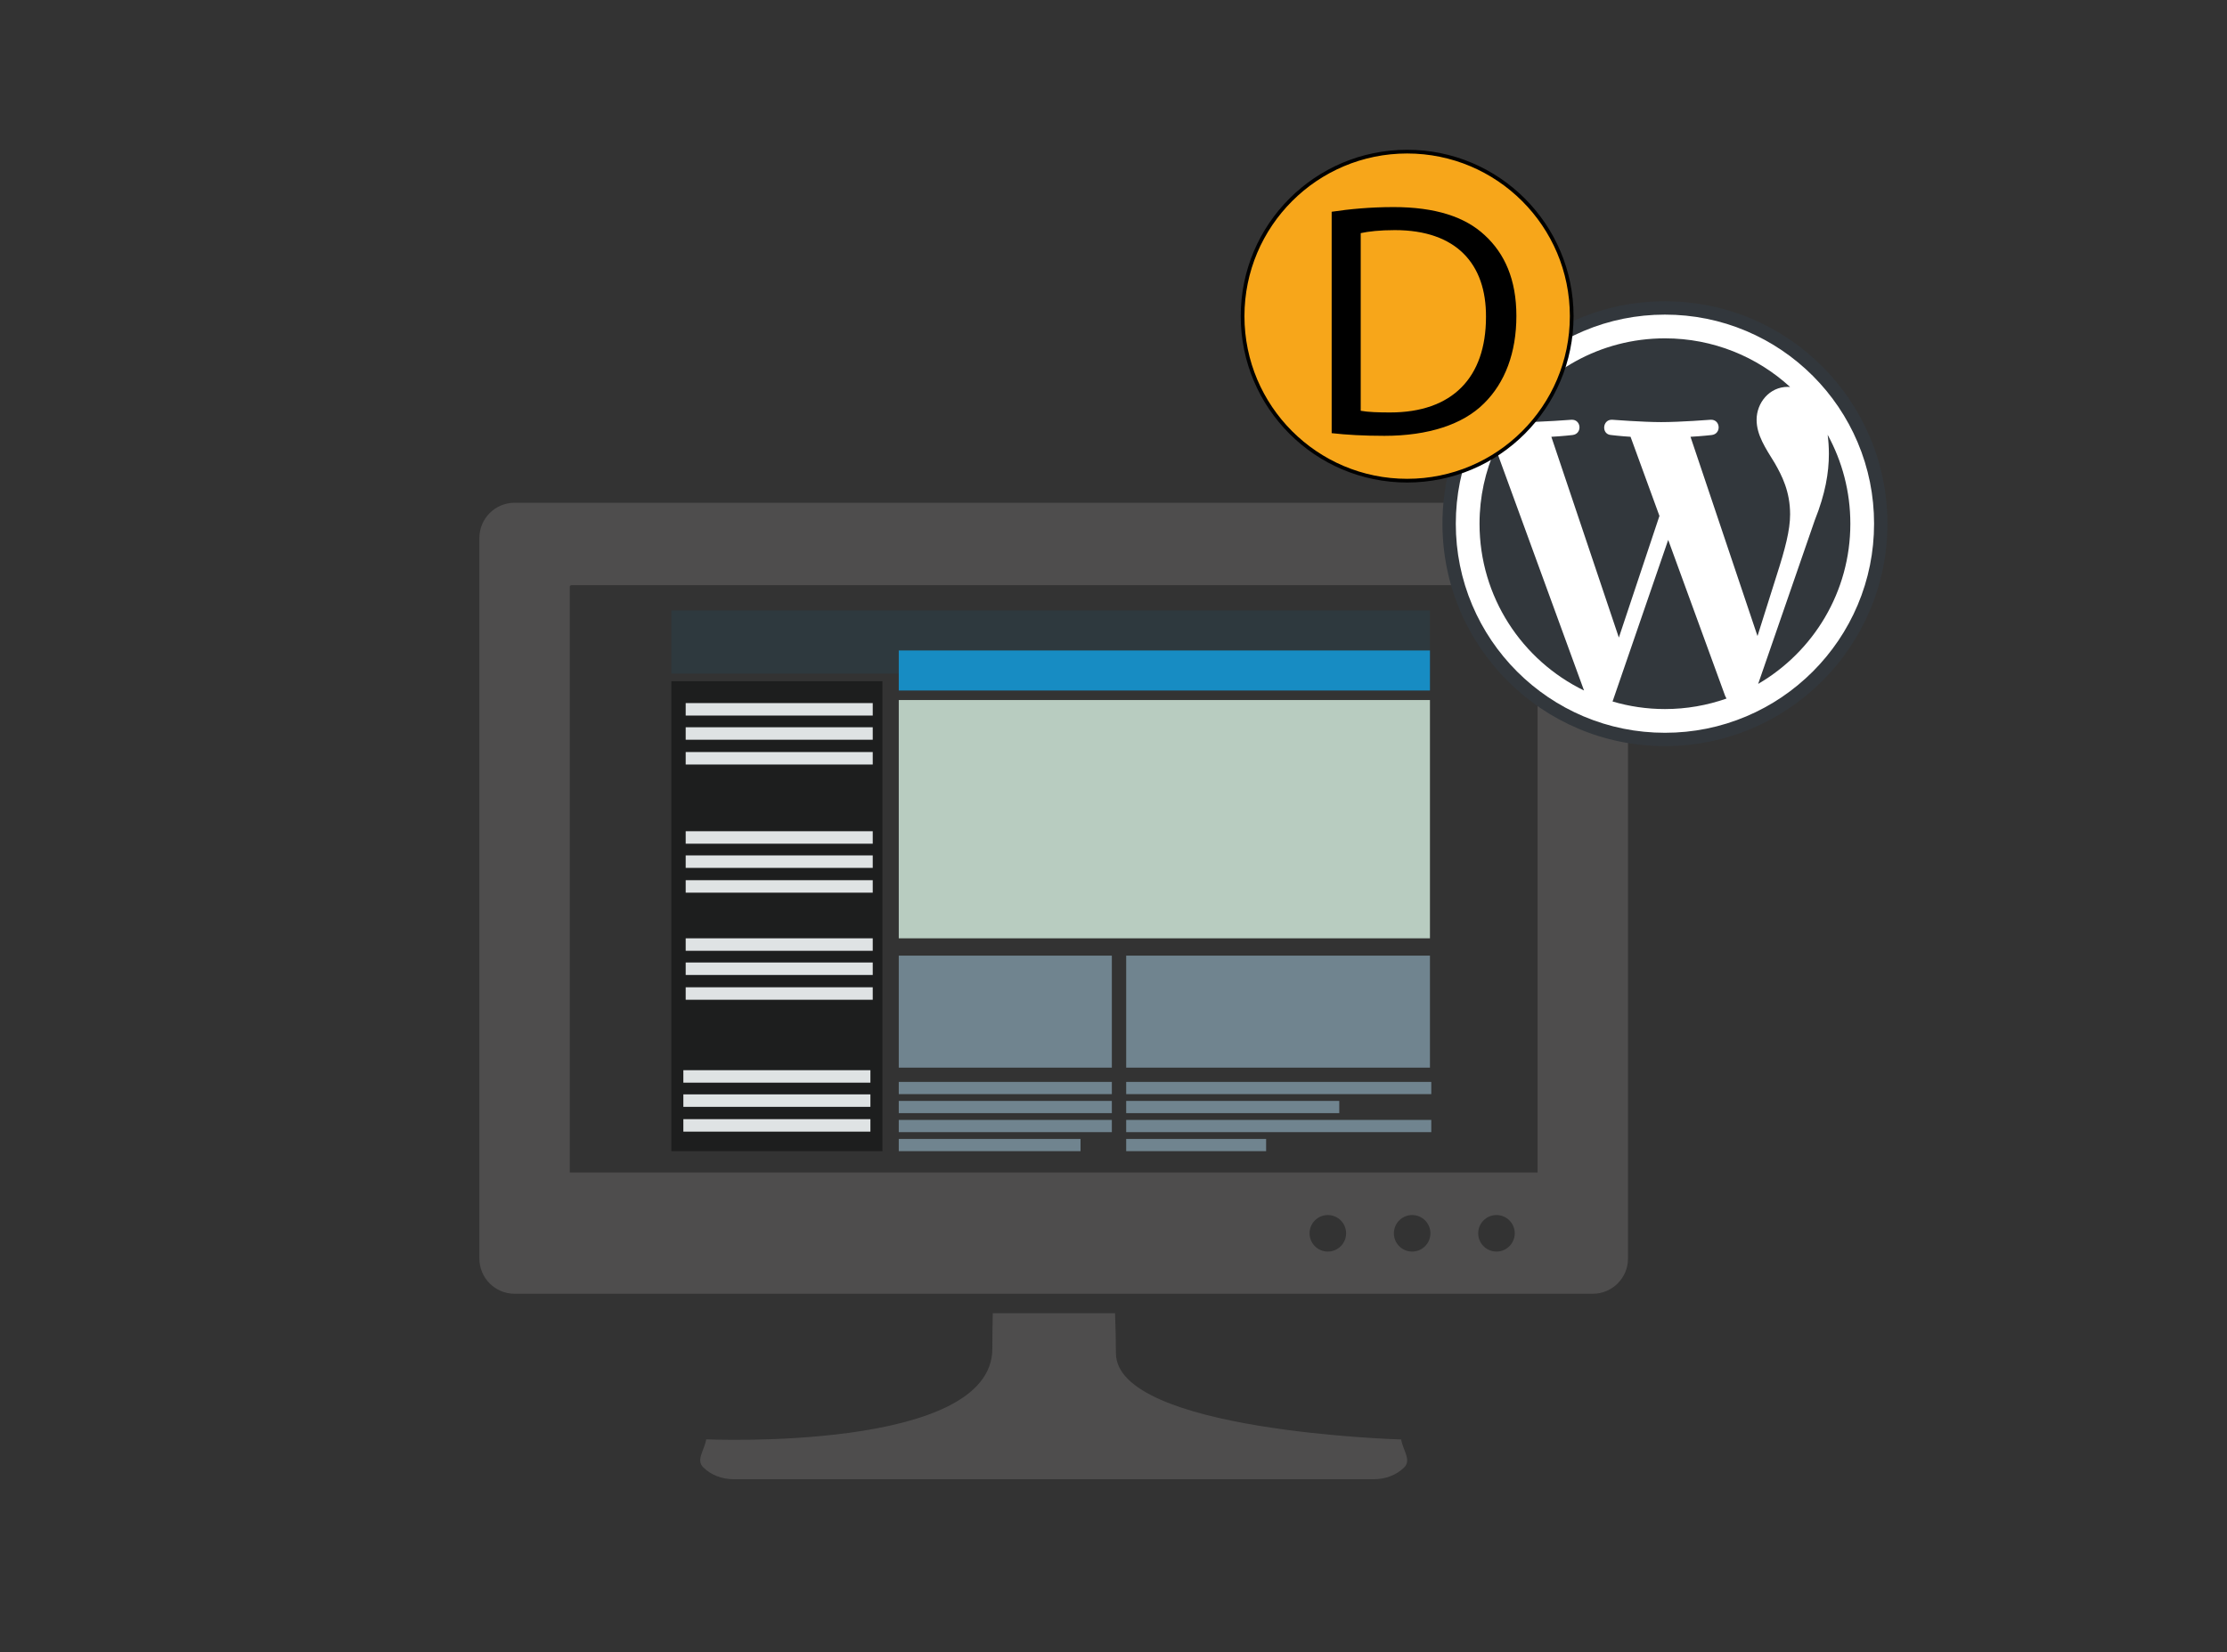 <?xml version="1.0" encoding="utf-8"?>
<!-- Generator: Adobe Illustrator 23.0.4, SVG Export Plug-In . SVG Version: 6.00 Build 0)  -->
<svg version="1.1" xmlns="http://www.w3.org/2000/svg" xmlns:xlink="http://www.w3.org/1999/xlink" x="0px" y="0px"
	 viewBox="0 0 600 445.234" enable-background="new 0 0 600 445.234" xml:space="preserve">
<rect x="0" y="0" width="600" height="445.234" fill="#333333" stroke="none"/>
<g id="Ebene_1">
	<path fill="#4E4D4D" d="M377.514,387.923c0.407,2.824,2.842,5.519,0.787,7.55c-2.055,2.028-4.987,3.169-8.254,3.169H197.723
		c-3.267,0-6.197-1.169-8.25-3.201c-2.057-2.027,0.375-4.728,0.787-7.553c0,0,77.098,3.451,77.098-24.437
		c0-2.598,0.043-6.901,0.116-9.54h32.94c0.149,3.249,0.236,7.983,0.236,10.729C300.649,385.784,377.514,387.923,377.514,387.923z
		 M438.614,144.969v194.213c0,5.222-4.253,9.474-9.475,9.474H138.631c-5.222,0-9.475-4.251-9.475-9.474V144.969
		c0-5.227,4.253-9.479,9.475-9.479h290.507C434.361,135.49,438.614,139.742,438.614,144.969z M362.67,332.366
		c0-2.719-2.208-4.924-4.925-4.924c-2.716,0-4.92,2.205-4.92,4.924c0,2.717,2.204,4.922,4.92,4.922
		C360.462,337.288,362.67,335.084,362.67,332.366z M385.384,332.366c0-2.719-2.206-4.924-4.92-4.924
		c-2.719,0-4.923,2.205-4.923,4.924c0,2.717,2.204,4.922,4.923,4.922C383.178,337.288,385.384,335.084,385.384,332.366z
		 M408.103,332.366c0-2.719-2.209-4.924-4.925-4.924c-2.717,0-4.92,2.205-4.92,4.924c0,2.717,2.203,4.922,4.92,4.922
		C405.893,337.288,408.103,335.084,408.103,332.366z M414.252,158.063c0-0.146-0.212-0.37-0.5-0.37H154.018
		c-0.287,0-0.5,0.224-0.5,0.37v157.914h260.733V158.063z"/>
</g>
<g id="Ebene_4">
	<g>
		<rect x="180.875" y="164.506" fill="#2E393E" width="204.383" height="17.014"/>
		<rect x="242.146" y="188.654" fill="#B8CCC0" width="143.111" height="64.215"/>
		<rect x="242.146" y="175.296" fill="#178CC3" width="143.111" height="10.789"/>
		<rect x="242.146" y="257.535" fill="#70848F" width="57.408" height="30.186"/>
		<rect x="180.875" y="183.571" fill="#1D1E1E" width="56.864" height="126.654"/>
		<rect x="303.417" y="257.535" fill="#70848F" width="81.84" height="30.186"/>
		<rect x="242.146" y="291.564" fill="#70848F" width="57.408" height="3.293"/>
		<rect x="184.738" y="189.475" fill="#DFE3E4" width="50.395" height="3.362"/>
		<rect x="184.738" y="195.991" fill="#DFE3E4" width="50.395" height="3.362"/>
		<rect x="184.738" y="202.67" fill="#DFE3E4" width="50.395" height="3.362"/>
		<rect x="184.738" y="224.009" fill="#DFE3E4" width="50.395" height="3.362"/>
		<rect x="184.738" y="230.525" fill="#DFE3E4" width="50.395" height="3.362"/>
		<rect x="184.738" y="237.204" fill="#DFE3E4" width="50.395" height="3.362"/>
		<rect x="184.738" y="252.869" fill="#DFE3E4" width="50.395" height="3.362"/>
		<rect x="184.738" y="259.385" fill="#DFE3E4" width="50.395" height="3.362"/>
		<rect x="184.738" y="266.064" fill="#DFE3E4" width="50.395" height="3.362"/>
		<rect x="184.11" y="288.409" fill="#DFE3E4" width="50.395" height="3.362"/>
		<rect x="184.11" y="294.924" fill="#DFE3E4" width="50.395" height="3.362"/>
		<rect x="184.11" y="301.603" fill="#DFE3E4" width="50.395" height="3.362"/>
		<rect x="303.417" y="291.564" fill="#70848F" width="82.2" height="3.293"/>
		<rect x="242.146" y="296.687" fill="#70848F" width="57.408" height="3.293"/>
		<rect x="303.417" y="296.687" fill="#70848F" width="57.41" height="3.293"/>
		<rect x="242.146" y="301.81" fill="#70848F" width="57.408" height="3.293"/>
		<rect x="303.417" y="301.81" fill="#70848F" width="82.2" height="3.293"/>
		<rect x="242.146" y="306.933" fill="#70848F" width="48.971" height="3.293"/>
		<rect x="303.417" y="306.933" fill="#70848F" width="37.702" height="3.293"/>
	</g>
</g>
<g id="Ebene_6" display="none">
	<g display="inline">
		
			<linearGradient id="SVGID_1_" gradientUnits="userSpaceOnUse" x1="87.488" y1="-120.684" x2="87.488" y2="-9.526" gradientTransform="matrix(1 0 0 -1 0 271.81)">
			<stop  offset="0" style="stop-color:#266F9E"/>
			<stop  offset="1" style="stop-color:#8DC6ED"/>
		</linearGradient>
		<path fill="url(#SVGID_1_)" d="M122.488,284.824H52.489c-1.832,0-3.314,1.482-3.314,3.311v15.835c0,1.826,1.482,3.31,3.314,3.31
			h69.999c1.83,0,3.313-1.484,3.313-3.31v-15.835C125.8,286.306,124.318,284.824,122.488,284.824z M112.148,287.93
			c1.186,0,2.144,0.958,2.144,2.144c0,1.182-0.957,2.141-2.144,2.141c-1.181,0-2.14-0.959-2.14-2.141
			C110.009,288.888,110.967,287.93,112.148,287.93z M104.381,287.93c1.18,0,2.14,0.958,2.14,2.144c0,1.182-0.96,2.141-2.14,2.141
			c-1.184,0-2.146-0.959-2.146-2.141C102.234,288.888,103.197,287.93,104.381,287.93z M57.742,304.171h-4.397V287.93h4.397V304.171z
			 M64.686,304.171h-4.397V287.93h4.397V304.171z M71.63,304.171h-4.396V287.93h4.396V304.171z M87.49,301.491
			c-3.007,0-5.443-2.435-5.443-5.439c0-3.007,2.435-5.44,5.443-5.44c3.002,0,5.439,2.434,5.439,5.44
			C92.929,299.056,90.492,301.491,87.49,301.491z M100.194,298.194c-1.185,0-2.142-0.961-2.142-2.142
			c0-1.184,0.957-2.145,2.142-2.145c1.181,0,2.144,0.961,2.144,2.145C102.338,297.234,101.375,298.194,100.194,298.194z
			 M104.381,304.171c-1.184,0-2.146-0.958-2.146-2.141c0-1.183,0.963-2.143,2.146-2.143c1.18,0,2.14,0.96,2.14,2.143
			C106.521,303.213,105.561,304.171,104.381,304.171z M107.967,298.194c-1.185,0-2.142-0.961-2.142-2.142
			c0-1.184,0.957-2.145,2.142-2.145c1.18,0,2.141,0.961,2.141,2.145C110.108,297.234,109.146,298.194,107.967,298.194z
			 M112.148,304.171c-1.181,0-2.14-0.958-2.14-2.141c0-1.183,0.959-2.143,2.14-2.143c1.186,0,2.144,0.96,2.144,2.143
			C114.292,303.213,113.335,304.171,112.148,304.171z M115.737,298.194c-1.182,0-2.141-0.961-2.141-2.142
			c0-1.184,0.959-2.145,2.141-2.145c1.188,0,2.145,0.961,2.145,2.145C117.882,297.234,116.924,298.194,115.737,298.194z
			 M119.925,304.171c-1.184,0-2.142-0.958-2.142-2.141c0-1.183,0.959-2.143,2.142-2.143c1.182,0,2.142,0.96,2.142,2.143
			C122.067,303.213,121.107,304.171,119.925,304.171z M119.925,292.215c-1.184,0-2.142-0.959-2.142-2.141
			c0-1.186,0.959-2.144,2.142-2.144c1.182,0,2.142,0.958,2.142,2.144C122.067,291.256,121.107,292.215,119.925,292.215z"/>
		
			<linearGradient id="SVGID_2_" gradientUnits="userSpaceOnUse" x1="87.488" y1="-120.686" x2="87.488" y2="-9.528" gradientTransform="matrix(1 0 0 -1 0 271.81)">
			<stop  offset="0" style="stop-color:#0D0D0D"/>
			<stop  offset="1" style="stop-color:#666666"/>
		</linearGradient>
		<rect x="56.932" y="309.363" fill="url(#SVGID_2_)" width="61.113" height="2.316"/>
		
			<linearGradient id="SVGID_3_" gradientUnits="userSpaceOnUse" x1="87.488" y1="-120.684" x2="87.488" y2="-9.526" gradientTransform="matrix(1 0 0 -1 0 271.81)">
			<stop  offset="0" style="stop-color:#266F9E"/>
			<stop  offset="1" style="stop-color:#8DC6ED"/>
		</linearGradient>
		<path fill="url(#SVGID_3_)" d="M122.488,313.992H52.489c-1.832,0-3.314,1.484-3.314,3.31v15.835c0,1.829,1.482,3.31,3.314,3.31
			h69.999c1.83,0,3.313-1.481,3.313-3.31v-15.835C125.8,315.475,124.318,313.992,122.488,313.992z M112.148,317.098
			c1.186,0,2.144,0.959,2.144,2.143c0,1.18-0.957,2.14-2.144,2.14c-1.181,0-2.14-0.96-2.14-2.14
			C110.009,318.057,110.967,317.098,112.148,317.098z M104.381,317.098c1.18,0,2.14,0.959,2.14,2.143c0,1.18-0.96,2.14-2.14,2.14
			c-1.184,0-2.146-0.96-2.146-2.14C102.234,318.057,103.197,317.098,104.381,317.098z M57.742,333.34h-4.397v-16.242h4.397V333.34z
			 M64.686,333.34h-4.397v-16.242h4.397V333.34z M71.63,333.34h-4.396v-16.242h4.396V333.34z M87.49,330.66
			c-3.007,0-5.443-2.435-5.443-5.439c0-3.007,2.435-5.442,5.443-5.442c3.002,0,5.439,2.435,5.439,5.442
			C92.929,328.224,90.492,330.66,87.49,330.66z M100.194,327.361c-1.185,0-2.142-0.96-2.142-2.14c0-1.184,0.957-2.144,2.142-2.144
			c1.181,0,2.144,0.96,2.144,2.144C102.338,326.401,101.375,327.361,100.194,327.361z M104.381,333.34
			c-1.184,0-2.146-0.96-2.146-2.142c0-1.183,0.963-2.142,2.146-2.142c1.18,0,2.14,0.959,2.14,2.142
			C106.521,332.38,105.561,333.34,104.381,333.34z M107.967,327.361c-1.185,0-2.142-0.96-2.142-2.14
			c0-1.184,0.957-2.144,2.142-2.144c1.18,0,2.141,0.96,2.141,2.144C110.108,326.401,109.146,327.361,107.967,327.361z
			 M112.148,333.34c-1.181,0-2.14-0.96-2.14-2.142c0-1.183,0.959-2.142,2.14-2.142c1.186,0,2.144,0.959,2.144,2.142
			C114.292,332.38,113.335,333.34,112.148,333.34z M115.737,327.361c-1.182,0-2.141-0.96-2.141-2.14
			c0-1.184,0.959-2.144,2.141-2.144c1.188,0,2.145,0.96,2.145,2.144C117.882,326.401,116.924,327.361,115.737,327.361z
			 M119.925,333.34c-1.184,0-2.142-0.96-2.142-2.142c0-1.183,0.959-2.142,2.142-2.142c1.182,0,2.142,0.959,2.142,2.142
			C122.067,332.38,121.107,333.34,119.925,333.34z M119.925,321.381c-1.184,0-2.142-0.96-2.142-2.14
			c0-1.184,0.959-2.143,2.142-2.143c1.182,0,2.142,0.959,2.142,2.143C122.067,320.421,121.107,321.381,119.925,321.381z"/>
		
			<linearGradient id="SVGID_4_" gradientUnits="userSpaceOnUse" x1="87.488" y1="-120.685" x2="87.488" y2="-9.526" gradientTransform="matrix(1 0 0 -1 0 271.81)">
			<stop  offset="0" style="stop-color:#0D0D0D"/>
			<stop  offset="1" style="stop-color:#666666"/>
		</linearGradient>
		<rect x="56.932" y="338.53" fill="url(#SVGID_4_)" width="61.113" height="2.315"/>
		
			<linearGradient id="SVGID_5_" gradientUnits="userSpaceOnUse" x1="87.488" y1="-120.684" x2="87.488" y2="-9.526" gradientTransform="matrix(1 0 0 -1 0 271.81)">
			<stop  offset="0" style="stop-color:#266F9E"/>
			<stop  offset="1" style="stop-color:#8DC6ED"/>
		</linearGradient>
		<path fill="url(#SVGID_5_)" d="M122.488,343.161H52.489c-1.832,0-3.314,1.481-3.314,3.309v15.834c0,1.829,1.482,3.31,3.314,3.31
			h69.999c1.83,0,3.313-1.481,3.313-3.31V346.47C125.8,344.642,124.318,343.161,122.488,343.161z M112.148,346.267
			c1.186,0,2.144,0.959,2.144,2.143c0,1.181-0.957,2.141-2.144,2.141c-1.181,0-2.14-0.96-2.14-2.141
			C110.009,347.226,110.967,346.267,112.148,346.267z M104.381,346.267c1.18,0,2.14,0.959,2.14,2.143c0,1.181-0.96,2.141-2.14,2.141
			c-1.184,0-2.146-0.96-2.146-2.141C102.234,347.226,103.197,346.267,104.381,346.267z M57.742,362.509h-4.397v-16.242h4.397
			V362.509z M64.686,362.509h-4.397v-16.242h4.397V362.509z M71.63,362.509h-4.396v-16.242h4.396V362.509z M87.49,359.827
			c-3.007,0-5.443-2.434-5.443-5.44c0-3.005,2.435-5.439,5.443-5.439c3.002,0,5.439,2.434,5.439,5.439
			C92.929,357.392,90.492,359.827,87.49,359.827z M100.194,356.531c-1.185,0-2.142-0.96-2.142-2.144
			c0-1.183,0.957-2.143,2.142-2.143c1.181,0,2.144,0.96,2.144,2.143C102.338,355.571,101.375,356.531,100.194,356.531z
			 M104.381,362.509c-1.184,0-2.146-0.959-2.146-2.142c0-1.183,0.963-2.142,2.146-2.142c1.18,0,2.14,0.959,2.14,2.142
			C106.521,361.55,105.561,362.509,104.381,362.509z M107.967,356.531c-1.185,0-2.142-0.96-2.142-2.144
			c0-1.183,0.957-2.143,2.142-2.143c1.18,0,2.141,0.96,2.141,2.143C110.108,355.571,109.146,356.531,107.967,356.531z
			 M112.148,362.509c-1.181,0-2.14-0.959-2.14-2.142c0-1.183,0.959-2.142,2.14-2.142c1.186,0,2.144,0.959,2.144,2.142
			C114.292,361.55,113.335,362.509,112.148,362.509z M115.737,356.531c-1.182,0-2.141-0.96-2.141-2.144
			c0-1.183,0.959-2.143,2.141-2.143c1.188,0,2.145,0.96,2.145,2.143C117.882,355.571,116.924,356.531,115.737,356.531z
			 M119.925,362.509c-1.184,0-2.142-0.959-2.142-2.142c0-1.183,0.959-2.142,2.142-2.142c1.182,0,2.142,0.959,2.142,2.142
			C122.067,361.55,121.107,362.509,119.925,362.509z M119.925,350.551c-1.184,0-2.142-0.96-2.142-2.141
			c0-1.184,0.959-2.143,2.142-2.143c1.182,0,2.142,0.959,2.142,2.143C122.067,349.591,121.107,350.551,119.925,350.551z"/>
		
			<linearGradient id="SVGID_6_" gradientUnits="userSpaceOnUse" x1="87.488" y1="-120.684" x2="87.488" y2="-9.526" gradientTransform="matrix(1 0 0 -1 0 271.81)">
			<stop  offset="0" style="stop-color:#5D7F2C"/>
			<stop  offset="1" style="stop-color:#BCC73E"/>
		</linearGradient>
		<path fill="url(#SVGID_6_)" d="M111.14,378.894c-1.95,0-3.602,1.263-4.191,3.015H95.794v-0.737c0-2.365-1.927-4.288-4.286-4.288
			h-2.853v-8.024h-2.82v8.024h-2.851c-2.363,0-4.29,1.923-4.29,4.288v0.737H68.028c-0.59-1.753-2.24-3.015-4.191-3.015
			c-2.444,0-4.423,1.982-4.423,4.423c0,2.444,1.979,4.423,4.423,4.423c1.951,0,3.601-1.263,4.191-3.013h10.666v0.738
			c0,2.365,1.927,4.288,4.29,4.288h8.524c2.359,0,4.286-1.924,4.286-4.288v-0.738h11.155c0.589,1.75,2.241,3.013,4.191,3.013
			c2.444,0,4.421-1.979,4.421-4.423C115.561,380.876,113.584,378.894,111.14,378.894z M63.837,385.276
			c-1.081,0-1.956-0.878-1.956-1.96c0-1.082,0.876-1.956,1.956-1.956s1.959,0.874,1.959,1.956
			C65.796,384.399,64.917,385.276,63.837,385.276z M92.978,385.465c0,0.811-0.661,1.472-1.47,1.472h-8.524
			c-0.81,0-1.466-0.662-1.466-1.472v-4.292c0-0.811,0.656-1.472,1.466-1.472h8.524c0.809,0,1.47,0.661,1.47,1.472V385.465z
			 M111.14,385.276c-1.083,0-1.959-0.878-1.959-1.96c0-1.082,0.876-1.956,1.959-1.956c1.079,0,1.958,0.874,1.958,1.956
			C113.098,384.399,112.219,385.276,111.14,385.276z"/>
	</g>
</g>
<g id="Ebene_5" display="none">
	<g display="inline">
		<path fill="#3D3D3D" d="M141.13,113.507v-11.354h-11.808c-0.655-2.984-1.824-5.772-3.394-8.289l8.473-8.256l-7.924-8.132
			l-8.46,8.245c-2.665-1.761-5.662-3.049-8.879-3.754V70.16H97.781v11.807c-2.984,0.654-5.771,1.824-8.287,3.394l-8.257-8.474
			l-8.132,7.924l8.246,8.462c-1.76,2.665-3.048,5.663-3.754,8.881H65.789v11.354h11.808c0.655,2.984,1.824,5.771,3.394,8.287
			l-8.473,8.257l7.923,8.131l8.463-8.245c2.664,1.76,5.661,3.047,8.877,3.754v11.809h11.356V133.69
			c2.986-0.656,5.771-1.824,8.287-3.394l8.256,8.474l8.134-7.924l-8.245-8.463c1.76-2.662,3.047-5.662,3.751-8.877H141.13z
			 M103.459,128.598c-11.452,0-20.77-9.318-20.77-20.77s9.318-20.77,20.77-20.77c11.451,0,20.769,9.318,20.769,20.77
			S114.91,128.598,103.459,128.598z"/>
	</g>
	<g display="inline">
		<path fill="#EE7214" d="M116.764,103.866l-0.906,0.924c-2.585,2.644-6.826,2.691-9.471,0.105
			c-2.645-2.589-2.691-6.828-0.105-9.472l0.905-0.924l-3.952-3.867l-6.282,6.421c-2.221,2.271,0.714,6.902-0.582,11.503
			l-8.167,8.347l6.682,6.325l8.061-8.24c4.571-1.398,9.266,1.434,11.487-0.837l6.282-6.421L116.764,103.866z"/>
	</g>
</g>
<g id="Ebene_3">
	<circle fill="#FFFFFF" cx="448.364" cy="140.927" r="57.737"/>
</g>
<g id="Ebene_2">
	<g id="W_Mark_2_">
		<path fill="#32373C" d="M448.569,84.786c7.608,0,14.987,1.489,21.931,4.426c3.338,1.412,6.558,3.159,9.57,5.194
			c2.984,2.016,5.791,4.332,8.342,6.883c2.551,2.551,4.866,5.357,6.882,8.342c2.035,3.012,3.783,6.232,5.194,9.57
			c2.937,6.944,4.426,14.323,4.426,21.931s-1.489,14.987-4.426,21.931c-1.412,3.338-3.16,6.558-5.194,9.57
			c-2.016,2.984-4.332,5.791-6.882,8.342c-2.551,2.551-5.357,4.866-8.342,6.883c-3.012,2.035-6.232,3.783-9.57,5.194
			c-6.944,2.937-14.323,4.426-21.931,4.426s-14.987-1.489-21.931-4.426c-3.338-1.412-6.558-3.16-9.57-5.194
			c-2.984-2.016-5.791-4.332-8.342-6.883c-2.551-2.551-4.866-5.357-6.883-8.342c-2.035-3.012-3.783-6.232-5.194-9.57
			c-2.937-6.944-4.426-14.323-4.426-21.931s1.489-14.987,4.426-21.931c1.412-3.338,3.16-6.558,5.194-9.57
			c2.016-2.984,4.332-5.791,6.883-8.342c2.551-2.551,5.357-4.866,8.342-6.883c3.012-2.035,6.232-3.783,9.57-5.194
			C433.582,86.275,440.961,84.786,448.569,84.786 M448.569,81.189c-33.105,0-59.943,26.837-59.943,59.943
			c0,33.105,26.837,59.943,59.943,59.943s59.943-26.837,59.943-59.943C508.512,108.027,481.674,81.189,448.569,81.189
			L448.569,81.189z"/>
		<path fill="#32373C" d="M398.617,141.13c0,19.771,11.489,36.859,28.154,44.955l-23.829-65.283
			C400.171,127.013,398.617,133.888,398.617,141.13z M482.291,138.611c0-6.175-2.218-10.449-4.118-13.776
			c-2.532-4.117-4.907-7.599-4.907-11.716c0-4.591,3.482-8.865,8.388-8.865c0.222,0,0.432,0.027,0.647,0.04
			c-8.887-8.143-20.728-13.115-33.732-13.115c-17.452,0-32.804,8.955-41.736,22.514c1.173,0.037,2.278,0.061,3.215,0.061
			c5.224,0,13.313-0.635,13.313-0.635c2.691-0.158,3.01,3.798,0.319,4.116c0,0-2.707,0.317-5.716,0.475l18.19,54.107l10.933-32.784
			l-7.782-21.323c-2.691-0.158-5.239-0.475-5.239-0.475c-2.693-0.159-2.377-4.274,0.317-4.116c0,0,8.247,0.635,13.156,0.635
			c5.224,0,13.315-0.635,13.315-0.635c2.693-0.158,3.01,3.798,0.318,4.116c0,0-2.71,0.317-5.717,0.475l18.052,53.695l5.153-16.329
			C480.949,147.941,482.291,142.885,482.291,138.611z M449.447,145.499l-14.99,43.549c4.477,1.317,9.209,2.035,14.112,2.035
			c5.817,0,11.397-1.004,16.589-2.832c-0.134-0.214-0.257-0.441-0.359-0.688L449.447,145.499z M492.404,117.167
			c0.214,1.591,0.336,3.298,0.336,5.136c0,5.067-0.949,10.765-3.8,17.891l-15.256,44.111c14.851-8.658,24.838-24.747,24.838-43.175
			C498.521,132.445,496.302,124.281,492.404,117.167z"/>
	</g>
	<g>
		<circle fill="#F7A61A" stroke="#000000" stroke-miterlimit="10" cx="379.115" cy="85.199" r="44.335"/>
		<g>
			<path d="M358.778,57.065c4.77-0.72,10.438-1.26,16.648-1.26c11.25,0,19.26,2.61,24.569,7.56c5.399,4.95,8.55,11.97,8.55,21.779
				c0,9.899-3.061,17.999-8.729,23.579c-5.67,5.669-15.029,8.729-26.819,8.729c-5.58,0-10.26-0.27-14.219-0.72V57.065z
				 M366.607,110.703c1.979,0.36,4.859,0.45,7.92,0.45c16.739,0,25.829-9.359,25.829-25.739c0.09-14.31-8.01-23.399-24.569-23.399
				c-4.05,0-7.109,0.36-9.18,0.81V110.703z"/>
		</g>
	</g>
	<g>
	</g>
	<g>
	</g>
	<g>
	</g>
	<g>
	</g>
	<g>
	</g>
	<g>
	</g>
</g>
</svg>
